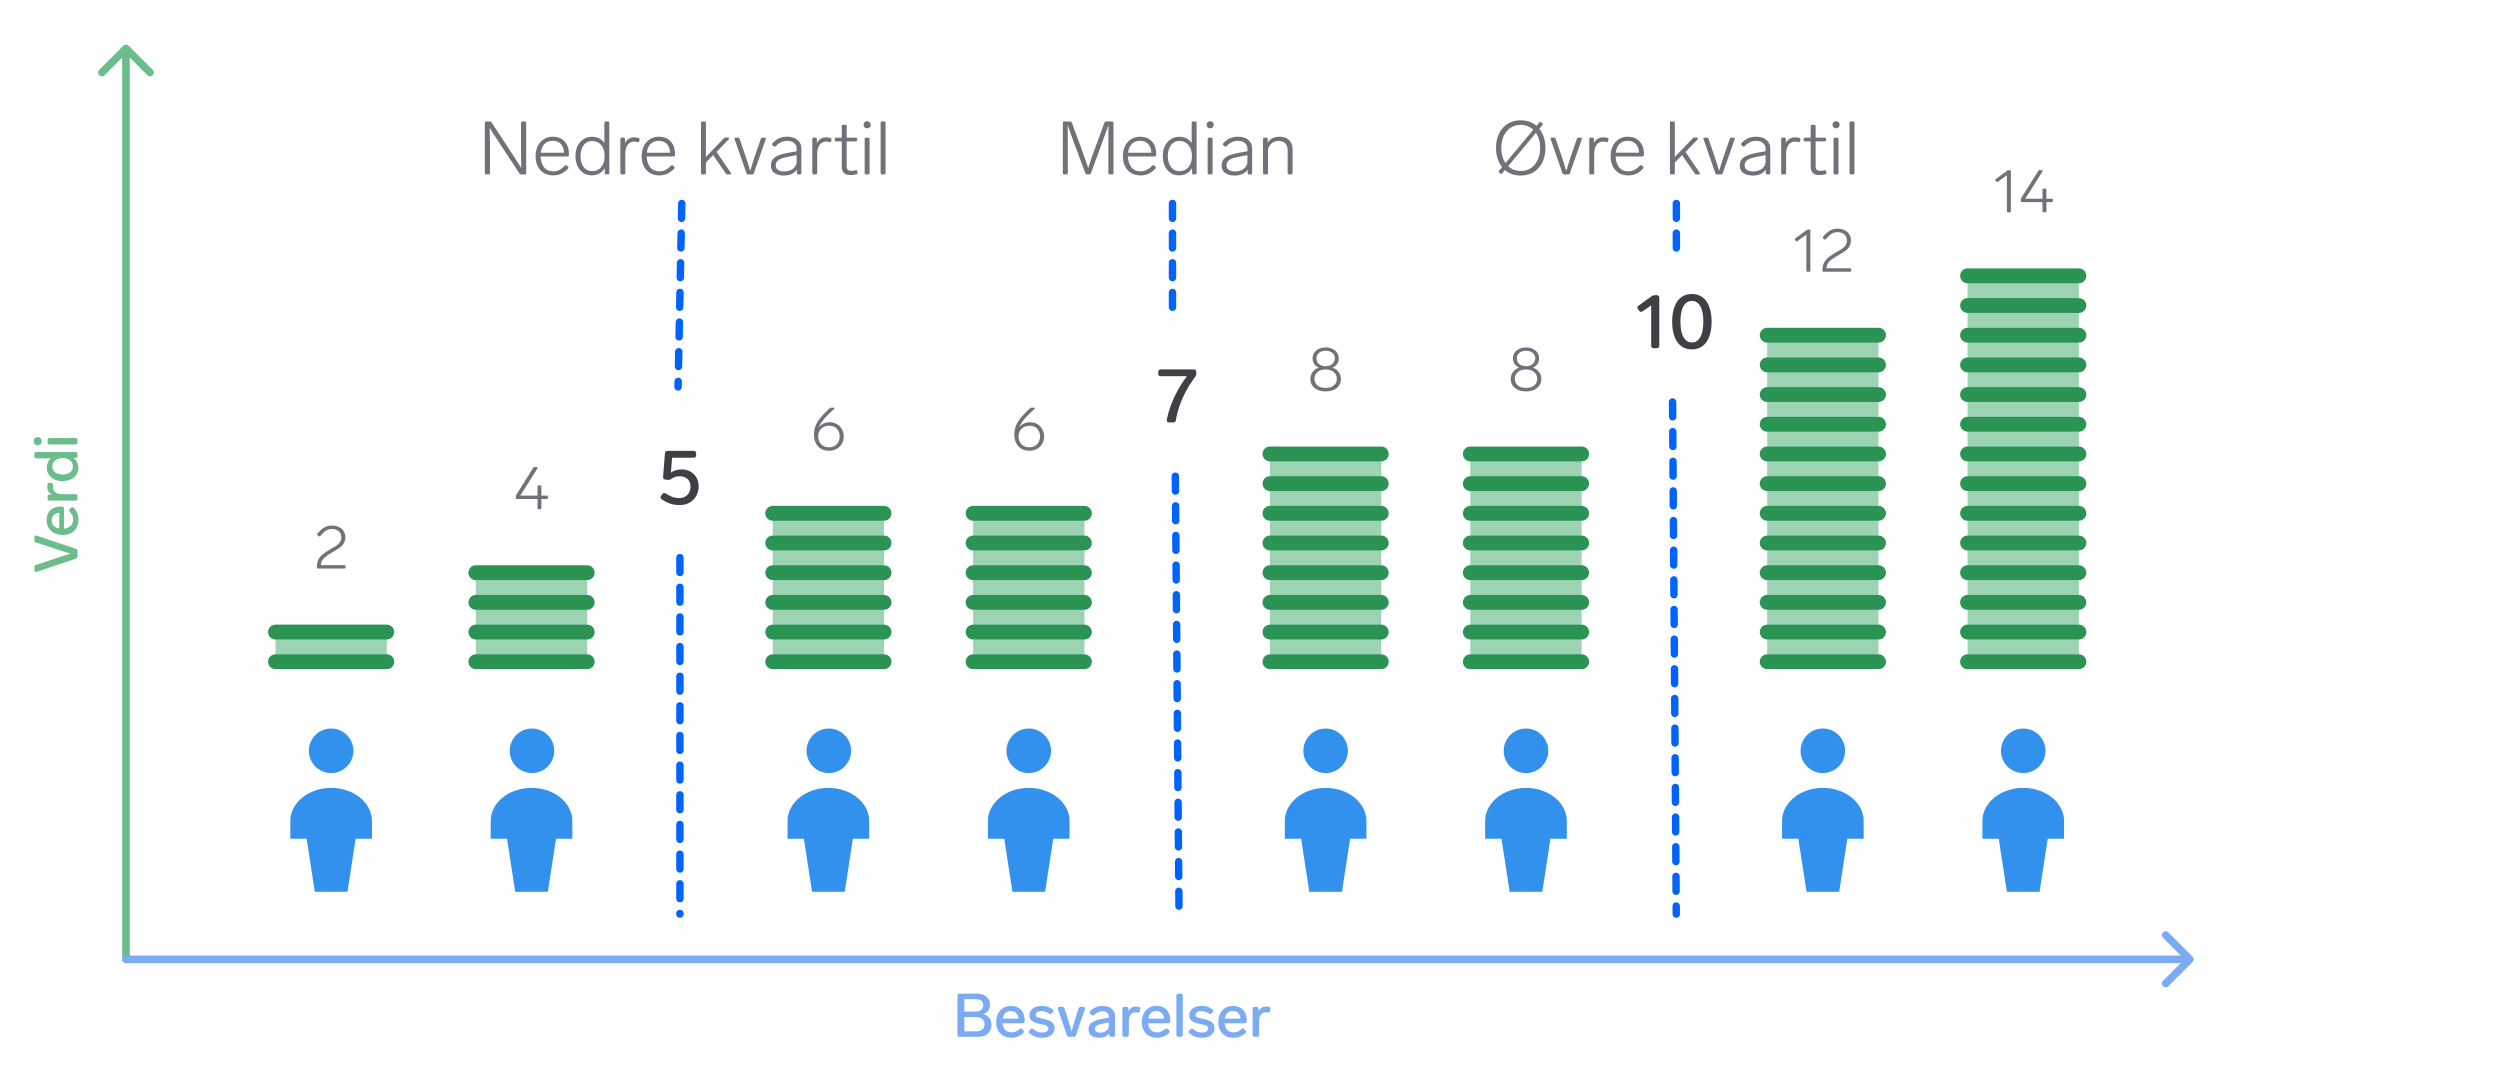 <svg fill="none" xmlns="http://www.w3.org/2000/svg" viewBox="0 0 258 110"><path d="M3.73 55.994c-.12-.038-.182-.12-.182-.245v-.282c0-.13.055-.194.163-.194.038 0 .067.004.088.012l4.02 1.349c.12.037.181.12.181.25v.52c0 .13-.06.214-.182.252L3.8 59.01a.243.243 0 0 1-.088.012c-.108 0-.163-.064-.163-.194v-.295c0-.125.061-.207.182-.244l1.988-.659c.526-.175 1.064-.34 1.611-.495-.355-.096-.888-.26-1.599-.489l-2-.652Zm3.48-3.176a.247.247 0 0 1-.069-.157c0-.05.027-.102.082-.157l.094-.087a.247.247 0 0 1 .156-.07c.055 0 .107.028.157.082.167.192.286.385.357.577.072.188.107.397.107.627 0 .322-.067.602-.2.84a1.391 1.391 0 0 1-.565.546c-.246.125-.53.188-.853.188-.317 0-.601-.061-.852-.182a1.434 1.434 0 0 1-.596-.527 1.495 1.495 0 0 1-.213-.802c0-.456.136-.807.407-1.054.268-.246.638-.37 1.11-.37h.057a.232.232 0 0 1 .156.063c.038.038.057.092.057.163v2.056c.276-.025.501-.114.677-.27.171-.158.257-.38.257-.664 0-.154-.023-.29-.069-.407a1.69 1.69 0 0 0-.257-.395Zm-1.868.89c0 .23.069.416.207.558.133.138.323.228.57.27v-1.612c-.242.017-.433.092-.57.226-.138.134-.207.32-.207.558Zm-.464-3.436c0-.092.01-.186.031-.283.025-.112.092-.169.2-.169.03 0 .05.002.063.006l.15.032c.118.025.176.088.176.188l-.006.056a1.235 1.235 0 0 0-.019.2c0 .21.084.38.251.509.163.125.39.188.683.188h1.374a.24.24 0 0 1 .163.056c.037.038.056.092.056.163v.226a.234.234 0 0 1-.056.163.234.234 0 0 1-.163.056H5.128c-.07 0-.125-.018-.163-.056a.234.234 0 0 1-.056-.163v-.182c0-.07.019-.125.056-.163.038-.037.092-.056.163-.056h.245a.908.908 0 0 1-.364-.307.807.807 0 0 1-.131-.464Zm-1.116-2.964c-.071 0-.126-.019-.163-.056a.234.234 0 0 1-.057-.163v-.226c0-.071.019-.125.057-.163.037-.038.092-.056.163-.056H7.78c.066 0 .12.018.163.056.037.038.056.092.056.163v.182a.234.234 0 0 1-.056.163.234.234 0 0 1-.163.056h-.22c.351.218.527.558.527 1.022 0 .26-.067.493-.2.702a1.356 1.356 0 0 1-.571.483 1.983 1.983 0 0 1-.86.176c-.321 0-.605-.059-.852-.176a1.382 1.382 0 0 1-.57-.495 1.275 1.275 0 0 1-.201-.702c0-.427.148-.748.445-.966H3.762Zm3.755.84a.792.792 0 0 0-.282-.627c-.192-.163-.451-.244-.777-.244s-.583.081-.772.244a.792.792 0 0 0-.282.627.72.72 0 0 0 .289.596c.192.15.447.226.765.226.321 0 .579-.073.77-.22a.726.726 0 0 0 .29-.602Zm-3.21-2.615a.43.43 0 0 1-.119.307.403.403 0 0 1-.295.125.39.39 0 0 1-.294-.125.43.43 0 0 1-.12-.307.43.43 0 0 1 .12-.308.39.39 0 0 1 .294-.125c.113 0 .211.042.295.125a.43.43 0 0 1 .12.308ZM8 45.652a.234.234 0 0 1-.056.163.235.235 0 0 1-.163.056H5.128a.225.225 0 0 1-.163-.056.234.234 0 0 1-.056-.163v-.226c0-.071.019-.125.056-.163.038-.038.092-.056.163-.056h2.653c.066 0 .12.018.163.056.037.038.056.092.056.163v.226Zm5.277-40.929a.392.392 0 0 0-.554 0l-2.494 2.494a.392.392 0 0 0 .554.554L13 5.554l2.217 2.217a.392.392 0 0 0 .554-.554l-2.494-2.494ZM12.608 99a.392.392 0 0 0 .784 0h-.784Zm0-94v94h.784V5h-.784Z" fill="#6BBD8C"/><path d="M35.541 58.32c.082 0 .123.041.123.123v.11c0 .082-.04.123-.123.123h-2.72c-.082 0-.123-.04-.123-.123v-.024c0-.298.051-.55.154-.754.106-.208.243-.384.41-.527a6.26 6.26 0 0 1 .705-.49c.028-.02.135-.084.318-.19.217-.122.386-.228.509-.318s.225-.2.306-.331a.892.892 0 0 0 .123-.472c0-.274-.092-.484-.276-.631a1.036 1.036 0 0 0-.668-.22c-.253 0-.463.053-.63.159-.168.106-.362.29-.583.551a.128.128 0 0 1-.104.055.14.14 0 0 1-.074-.03l-.104-.08c-.036-.033-.055-.065-.055-.098 0-.02.01-.045.03-.074.217-.273.442-.482.675-.625.237-.142.514-.214.833-.214.265 0 .502.051.71.153.21.098.37.24.485.423.118.18.177.384.177.613 0 .24-.05.449-.153.625a1.403 1.403 0 0 1-.373.428c-.152.11-.356.242-.613.393l-.306.184c-.258.159-.454.29-.589.392a1.292 1.292 0 0 0-.337.361c-.09.139-.143.309-.159.509h2.432Z" fill="#71717A"/><path fill="#9CD3B2" d="M28.429 65.228h11.488v3.064H28.429z"/><path d="M28.429 65.228h11.488m-11.488 3.063h11.488" stroke="#2B9353" stroke-width="1.532" stroke-linecap="round" stroke-linejoin="round"/><path d="M34.173 79.78a2.298 2.298 0 1 0 0-4.596 2.298 2.298 0 0 0 0 4.596Zm4.213 6.779v-1.825c0-.908-.444-1.778-1.234-2.42-.79-.642-1.861-1.002-2.979-1.002-1.117 0-2.188.36-2.978 1.002s-1.234 1.512-1.234 2.42v1.825h1.685l.842 5.475h3.37l.843-5.475h1.685Z" fill="#3291ED"/><path d="M56.418 51.146c.082 0 .123.04.123.122v.105c0 .081-.041.122-.123.122h-.545v.931c0 .082-.04.123-.122.123h-.16c-.081 0-.122-.041-.122-.123v-.931H53.36c-.082 0-.123-.04-.123-.122v-.16a.32.32 0 0 1 .043-.147l1.753-2.788a.161.161 0 0 1 .147-.08h.196a.13.13 0 0 1 .08.025c.02.012.03.03.03.055a.194.194 0 0 1-.025.068l-1.77 2.8h1.777v-.925c0-.082.04-.123.122-.123h.16c.081 0 .122.04.122.123v.925h.545Z" fill="#71717A"/><path fill="#9CD3B2" d="M49.108 59.1h11.488v9.191H49.108z"/><path d="M49.108 59.1h11.489m-11.489 3.064h11.489m-11.489 3.064h11.489m-11.489 3.063h11.489" stroke="#2B9353" stroke-width="1.532" stroke-linecap="round" stroke-linejoin="round"/><path d="M54.852 79.78a2.298 2.298 0 1 0 0-4.595 2.298 2.298 0 0 0 0 4.595Zm4.213 6.779v-1.825c0-.908-.443-1.778-1.233-2.42-.79-.642-1.862-1.002-2.979-1.002s-2.189.36-2.979 1.002-1.233 1.512-1.233 2.42v1.825h1.685l.842 5.475h3.37l.843-5.475h1.684Z" fill="#3291ED"/><path d="m70.36 21-.383 18.933" stroke="#0063FB" stroke-width=".766" stroke-linecap="round" stroke-dasharray="1.53 1.53"/><path d="M70.332 48.447c.354 0 .664.077.931.231.267.15.473.357.616.624.15.262.224.557.224.886 0 .354-.082.68-.247.977a1.788 1.788 0 0 1-.685.701c-.298.17-.64.254-1.024.254a3.11 3.11 0 0 1-.947-.13 4.252 4.252 0 0 1-.893-.447c-.093-.062-.139-.134-.139-.216 0-.051.02-.105.062-.162l.115-.161c.062-.082.131-.123.208-.123.056 0 .113.017.17.053.277.17.513.29.708.362.2.072.418.108.654.108.355 0 .637-.11.847-.331.216-.226.324-.51.324-.855 0-.333-.1-.593-.3-.777-.196-.19-.468-.285-.817-.285a1.36 1.36 0 0 0-.84.261 1.192 1.192 0 0 1-.176.093.447.447 0 0 1-.17.015l-.277-.03a.275.275 0 0 1-.192-.093.28.28 0 0 1-.054-.2l.192-2.41c.016-.175.11-.262.285-.262h2.664c.088 0 .154.023.2.07.047.045.07.112.07.2v.169a.288.288 0 0 1-.07.2c-.046.046-.112.07-.2.07h-2.21l-.123 1.547c.298-.226.662-.339 1.094-.339Z" fill="#3F3F46"/><path d="M70.169 57.549v36.783" stroke="#0063FB" stroke-width=".766" stroke-linecap="round" stroke-dasharray="1.53 1.53"/><path d="M53.77 12.687c0-.103.052-.154.154-.154h.224c.102 0 .154.051.154.154v5.159c0 .103-.052.154-.154.154H53.8a.221.221 0 0 1-.192-.1l-1.656-2.51-.092-.147a69.991 69.991 0 0 1-1.325-2.04c.02.6.031 1.293.031 2.079v2.564c0 .103-.051.154-.154.154h-.223c-.103 0-.154-.051-.154-.154v-5.159c0-.103.051-.154.154-.154h.346c.082 0 .147.033.193.1l1.648 2.503.292.454c.519.785.896 1.37 1.132 1.756-.02-.611-.03-1.307-.03-2.087v-2.572Zm4.525 4.412a.162.162 0 0 1 .115-.054.14.14 0 0 1 .1.046l.1.093a.161.161 0 0 1 .054.115c0 .031-.015.067-.046.108a2.598 2.598 0 0 1-.731.54 1.98 1.98 0 0 1-.794.153c-.37 0-.69-.082-.962-.246a1.664 1.664 0 0 1-.631-.686 2.279 2.279 0 0 1-.224-1.031c0-.396.072-.745.216-1.048.149-.308.357-.546.624-.716a1.65 1.65 0 0 1 .924-.261c.518 0 .926.161 1.224.485.298.323.447.76.447 1.309v.092a.156.156 0 0 1-.054.108.145.145 0 0 1-.108.038h-2.757c.016.432.129.796.339 1.094.216.292.536.439.962.439.231 0 .434-.041.609-.124.18-.087.377-.238.593-.454Zm-1.255-2.564c-.34 0-.619.105-.84.316-.215.205-.346.508-.392.908h2.394c-.01-.374-.118-.672-.323-.893-.205-.22-.485-.331-.84-.331Zm5.33-1.848c0-.103.051-.154.154-.154h.2c.103 0 .154.051.154.154v5.159c0 .103-.051.154-.154.154h-.162c-.102 0-.154-.051-.154-.154v-.5c-.138.24-.32.426-.546.554a1.595 1.595 0 0 1-.801.192c-.324 0-.611-.082-.863-.246a1.73 1.73 0 0 1-.593-.7 2.398 2.398 0 0 1-.215-1.04c0-.39.072-.734.215-1.032a1.7 1.7 0 0 1 .609-.7c.257-.17.544-.255.862-.255.585 0 1.017.218 1.294.655v-2.087Zm-1.27 4.974c.384 0 .695-.136.931-.408.241-.277.362-.66.362-1.147 0-.483-.12-.863-.362-1.14-.236-.277-.547-.416-.932-.416-.354 0-.641.144-.862.432-.216.287-.324.662-.324 1.124 0 .467.108.844.324 1.132.215.282.503.423.862.423Zm4.337-3.488c.128 0 .28.02.454.062.093.03.128.095.108.192l-.03.123c-.027.098-.09.134-.193.108a1.406 1.406 0 0 0-.34-.046c-.261 0-.48.113-.654.339-.17.226-.254.539-.254.94v1.955c0 .103-.051.154-.154.154h-.2c-.103 0-.154-.051-.154-.154v-3.488c0-.103.051-.154.154-.154h.17c.102 0 .153.051.153.154v.423c.088-.19.21-.338.37-.446.164-.108.354-.162.57-.162Zm3.806 2.926a.162.162 0 0 1 .116-.054.14.14 0 0 1 .1.046l.1.093a.162.162 0 0 1 .054.115c0 .031-.016.067-.046.108a2.615 2.615 0 0 1-.732.54c-.236.102-.5.153-.793.153-.37 0-.69-.082-.963-.246a1.663 1.663 0 0 1-.63-.686 2.278 2.278 0 0 1-.224-1.031c0-.396.072-.745.215-1.048.15-.308.357-.546.624-.716a1.65 1.65 0 0 1 .924-.261c.519 0 .927.161 1.224.485.298.323.447.76.447 1.309v.092a.157.157 0 0 1-.054.108.146.146 0 0 1-.108.038h-2.756c.015.432.128.796.338 1.094.216.292.537.439.963.439.231 0 .434-.041.608-.124a2.28 2.28 0 0 0 .593-.454Zm-1.255-2.564c-.339 0-.618.105-.84.316-.215.205-.346.508-.392.908h2.395c-.01-.374-.118-.672-.324-.893-.205-.22-.485-.331-.839-.331ZM75.085 18a.215.215 0 0 1-.184-.1l-1.302-1.894-.747.762v1.078c0 .103-.051.154-.154.154h-.2c-.103 0-.154-.051-.154-.154v-5.159c0-.103.051-.154.154-.154h.2c.103 0 .154.051.154.154v3.504l1.848-1.918a.246.246 0 0 1 .193-.077h.215c.041 0 .072.01.093.031.026.015.038.036.038.062 0 .025-.015.059-.046.1l-1.24 1.293 1.456 2.133a.2.2 0 0 1 .03.093c0 .061-.04.092-.123.092h-.23Zm3.435-3.673a.174.174 0 0 1 .177-.123h.2c.041 0 .075.01.1.03.026.021.039.05.039.085l-.016.062-1.224 3.496a.174.174 0 0 1-.177.123h-.408a.174.174 0 0 1-.177-.123l-1.217-3.496-.015-.062c0-.036.013-.064.038-.084a.155.155 0 0 1 .1-.031h.208c.088 0 .147.041.177.123l.47 1.355c.195.565.403 1.214.624 1.948l.085-.261c.21-.693.392-1.256.546-1.687l.47-1.355Zm2.694-.216c.467 0 .832.113 1.093.34.262.22.393.513.393.877v2.518c0 .103-.051.154-.154.154h-.154c-.103 0-.154-.051-.154-.154V17.5a1.18 1.18 0 0 1-.547.462 1.9 1.9 0 0 1-.777.154c-.4 0-.727-.085-.978-.255-.252-.169-.378-.43-.378-.785 0-.282.08-.508.24-.678a1.45 1.45 0 0 1 .623-.392c.256-.093.577-.175.962-.247l.832-.146v-.246c0-.262-.09-.465-.27-.609-.18-.149-.415-.223-.708-.223-.22 0-.421.041-.6.123a2.13 2.13 0 0 0-.578.424.162.162 0 0 1-.116.054.14.14 0 0 1-.1-.047l-.1-.092a.161.161 0 0 1-.054-.115.17.17 0 0 1 .054-.124 2.11 2.11 0 0 1 .678-.492c.241-.103.505-.155.793-.155Zm-.277 3.581c.37 0 .675-.098.916-.293a.919.919 0 0 0 .362-.747v-.646l-.716.138a7.808 7.808 0 0 0-.793.193 1.132 1.132 0 0 0-.47.27.625.625 0 0 0-.177.461c0 .195.077.35.23.462.16.108.376.162.648.162Zm4.306-3.519c.129 0 .28.02.455.062.092.03.128.095.107.192l-.03.123c-.026.098-.09.134-.193.108a1.406 1.406 0 0 0-.339-.046c-.262 0-.48.113-.654.339-.17.226-.254.539-.254.94v1.955c0 .103-.052.154-.154.154h-.2c-.103 0-.155-.051-.155-.154v-3.488c0-.103.052-.154.154-.154h.17c.102 0 .154.051.154.154v.423c.087-.19.21-.338.37-.446.164-.108.354-.162.57-.162Zm3.038 3.403a.201.201 0 0 1 .061-.007.133.133 0 0 1 .131.115l.023.108c.005.01.008.028.008.054 0 .072-.039.116-.116.13a2.018 2.018 0 0 1-.593.086c-.333 0-.572-.075-.716-.224-.138-.154-.208-.374-.208-.662V14.59h-.57c-.102 0-.153-.051-.153-.154v-.077c0-.103.05-.154.154-.154h.57v-1.17c0-.103.05-.155.153-.155h.2c.103 0 .155.052.155.155v1.17h.924c.102 0 .154.051.154.154v.077c0 .103-.052.154-.154.154h-.924v2.525c0 .19.035.324.107.4.072.078.195.116.37.116.123 0 .264-.018.424-.053Zm1.206-4.335a.356.356 0 0 1-.262-.107.37.37 0 0 1-.1-.262c0-.103.034-.188.1-.254a.37.37 0 0 1 .262-.1c.108 0 .195.033.262.1a.331.331 0 0 1 .108.254c0 .103-.036.19-.108.262a.34.34 0 0 1-.262.107Zm-.1 4.759c-.103 0-.154-.051-.154-.154v-3.488c0-.103.051-.154.154-.154h.2c.103 0 .154.051.154.154v3.488c0 .103-.051.154-.154.154h-.2Zm1.647 0c-.103 0-.154-.051-.154-.154v-5.159c0-.103.051-.154.154-.154h.2c.103 0 .154.051.154.154v5.159c0 .103-.051.154-.154.154h-.2Zm-5.419 25.579c.298 0 .558.067.778.202.22.13.388.308.503.533.118.22.177.464.177.73a1.5 1.5 0 0 1-.183.728 1.38 1.38 0 0 1-.534.54 1.564 1.564 0 0 1-.808.202 1.54 1.54 0 0 1-.84-.22 1.401 1.401 0 0 1-.527-.595 1.932 1.932 0 0 1-.177-.84c0-.474.114-.898.343-1.274.233-.38.566-.778.999-1.195l.275-.257a.2.2 0 0 1 .147-.062h.245c.07 0 .105.023.105.068 0 .024-.017.053-.05.086l-.385.355c-.617.572-1.014 1.08-1.19 1.526.12-.164.275-.292.467-.386.191-.094.41-.141.655-.141Zm-.067 2.58c.224 0 .42-.05.588-.148a.964.964 0 0 0 .38-.398 1.17 1.17 0 0 0 .134-.564c0-.322-.093-.588-.281-.796-.188-.209-.45-.313-.785-.313-.237 0-.44.05-.612.147a.985.985 0 0 0-.399.399c-.09.167-.134.355-.134.563 0 .209.045.397.134.564.09.167.219.3.387.398.167.098.363.147.588.147Z" fill="#71717A"/><path fill="#9CD3B2" d="M79.744 52.974h11.488v15.318H79.744z"/><path d="M79.744 52.974h11.489m-11.489 3.063h11.489M79.744 59.1h11.489m-11.489 3.064h11.489m-11.489 3.064h11.489m-11.489 3.063h11.489" stroke="#2B9353" stroke-width="1.532" stroke-linecap="round" stroke-linejoin="round"/><path d="M85.488 79.78a2.298 2.298 0 1 0 0-4.595 2.298 2.298 0 0 0 0 4.595Zm4.213 6.779v-1.825c0-.908-.444-1.778-1.234-2.42-.79-.642-1.861-1.002-2.978-1.002-1.117 0-2.189.36-2.979 1.002s-1.234 1.512-1.234 2.42v1.825h1.685l.843 5.475h3.37l.842-5.475h1.685Z" fill="#3291ED"/><path d="M106.294 43.579c.298 0 .557.067.778.202.22.13.388.308.502.533.119.22.178.464.178.73 0 .26-.061.504-.184.728-.122.225-.3.405-.533.54a1.564 1.564 0 0 1-.809.202 1.55 1.55 0 0 1-.839-.22 1.397 1.397 0 0 1-.527-.595 1.938 1.938 0 0 1-.178-.84c0-.474.115-.898.343-1.274.233-.38.566-.778.999-1.195l.276-.257a.2.2 0 0 1 .147-.062h.245c.069 0 .104.023.104.068 0 .024-.016.053-.049.086l-.386.355c-.617.572-1.013 1.08-1.188 1.526.118-.164.273-.292.465-.386.192-.094.411-.141.656-.141Zm-.068 2.58c.225 0 .421-.05.589-.148a.96.96 0 0 0 .379-.398 1.17 1.17 0 0 0 .135-.564c0-.322-.094-.588-.282-.796-.187-.209-.449-.313-.784-.313-.237 0-.441.05-.613.147a.987.987 0 0 0-.398.399c-.09.167-.135.355-.135.563 0 .209.045.397.135.564.09.167.219.3.386.398.168.098.364.147.588.147Z" fill="#71717A"/><path fill="#9CD3B2" d="M100.423 52.974h11.488v15.318h-11.488z"/><path d="M100.423 52.974h11.488m-11.488 3.063h11.488M100.423 59.1h11.488m-11.488 3.064h11.488m-11.488 3.064h11.488m-11.488 3.063h11.488" stroke="#2B9353" stroke-width="1.532" stroke-linecap="round" stroke-linejoin="round"/><path d="M106.167 79.78a2.297 2.297 0 1 0 0-4.594 2.297 2.297 0 0 0 0 4.594Zm4.213 6.779v-1.825c0-.908-.444-1.778-1.234-2.42-.79-.642-1.861-1.002-2.979-1.002-1.117 0-2.188.36-2.978 1.002s-1.234 1.512-1.234 2.42v1.825h1.685l.843 5.475h3.369l.843-5.475h1.685Z" fill="#3291ED"/><path d="M113.981 12.656a.173.173 0 0 1 .177-.123h.6c.103 0 .154.051.154.154v5.159c0 .103-.051.154-.154.154h-.223c-.103 0-.154-.051-.154-.154V15.29c0-.55.005-1.343.015-2.38-.21.6-.498 1.394-.862 2.38l-.947 2.587a.175.175 0 0 1-.177.123h-.224a.175.175 0 0 1-.177-.123l-.97-2.595a87.598 87.598 0 0 1-.855-2.372c.011 1.037.016 1.833.016 2.387v2.549c0 .103-.052.154-.154.154h-.208c-.103 0-.154-.051-.154-.154v-5.159c0-.103.051-.154.154-.154h.593c.087 0 .146.041.177.123l.878 2.364c.405 1.104.677 1.881.816 2.333a36.577 36.577 0 0 1 .731-2.117c.026-.067.052-.139.077-.216l.871-2.364Zm4.924 4.443a.163.163 0 0 1 .116-.054.14.14 0 0 1 .1.046l.1.093a.162.162 0 0 1 .054.115c0 .031-.015.067-.046.108a2.615 2.615 0 0 1-.732.54c-.236.102-.5.153-.793.153-.369 0-.69-.082-.962-.246a1.666 1.666 0 0 1-.632-.686 2.276 2.276 0 0 1-.223-1.031c0-.396.072-.745.216-1.048.148-.308.356-.546.623-.716a1.65 1.65 0 0 1 .924-.261c.519 0 .927.161 1.225.485.297.323.446.76.446 1.309v.092a.155.155 0 0 1-.054.108c-.025.025-.061.038-.108.038h-2.756c.015.432.128.796.339 1.094.215.292.536.439.962.439.231 0 .434-.041.608-.124a2.28 2.28 0 0 0 .593-.454Zm-1.255-2.564c-.339 0-.618.105-.839.316-.216.205-.347.508-.393.908h2.395c-.01-.374-.118-.672-.323-.893-.206-.22-.486-.331-.84-.331Zm5.33-1.848c0-.103.052-.154.154-.154h.201c.102 0 .154.051.154.154v5.159c0 .103-.052.154-.154.154h-.162c-.103 0-.154-.051-.154-.154v-.5a1.457 1.457 0 0 1-.547.554 1.596 1.596 0 0 1-.801.192c-.323 0-.61-.082-.862-.246a1.73 1.73 0 0 1-.593-.7 2.393 2.393 0 0 1-.216-1.04c0-.39.072-.734.216-1.032.149-.303.352-.536.608-.7a1.53 1.53 0 0 1 .863-.255c.585 0 1.016.218 1.293.655v-2.087Zm-1.27 4.974c.385 0 .695-.136.932-.408.241-.277.361-.66.361-1.147 0-.483-.12-.863-.361-1.14a1.166 1.166 0 0 0-.932-.416 1.04 1.04 0 0 0-.863.432c-.215.287-.323.662-.323 1.124 0 .467.108.844.323 1.132.216.282.504.423.863.423Zm3.175-4.42a.356.356 0 0 1-.262-.107.37.37 0 0 1-.1-.262c0-.103.033-.188.1-.254a.371.371 0 0 1 .262-.1c.107 0 .195.033.261.1a.331.331 0 0 1 .108.254c0 .103-.036.19-.108.262a.339.339 0 0 1-.261.107Zm-.1 4.759c-.103 0-.154-.051-.154-.154v-3.488c0-.103.051-.154.154-.154h.2c.102 0 .154.051.154.154v3.488c0 .103-.052.154-.154.154h-.2Zm2.948-3.889c.467 0 .831.113 1.093.34.262.22.393.513.393.877v2.518c0 .103-.051.154-.154.154h-.154c-.103 0-.154-.051-.154-.154V17.5a1.185 1.185 0 0 1-.547.462c-.231.102-.49.154-.777.154-.401 0-.727-.085-.978-.255-.252-.169-.378-.43-.378-.785 0-.282.08-.508.239-.678a1.46 1.46 0 0 1 .624-.392c.256-.093.577-.175.962-.247l.832-.146v-.246c0-.262-.09-.465-.27-.609-.179-.149-.415-.223-.708-.223a1.43 1.43 0 0 0-.601.123 2.135 2.135 0 0 0-.577.424.163.163 0 0 1-.116.054.14.14 0 0 1-.1-.047l-.1-.092a.162.162 0 0 1-.054-.115.17.17 0 0 1 .054-.124c.216-.226.442-.39.678-.492a2 2 0 0 1 .793-.155Zm-.277 3.581c.369 0 .675-.098.916-.293a.92.92 0 0 0 .362-.747v-.646l-.716.138a7.808 7.808 0 0 0-.793.193 1.134 1.134 0 0 0-.47.27.625.625 0 0 0-.177.461c0 .195.077.35.231.462.159.108.375.162.647.162Zm4.583-3.58c.447 0 .783.123 1.009.37.231.245.347.554.347.923v2.441c0 .103-.052.154-.154.154h-.201c-.102 0-.154-.051-.154-.154v-2.271c0-.34-.082-.596-.246-.77-.164-.175-.4-.262-.708-.262a1.04 1.04 0 0 0-.539.146 1.03 1.03 0 0 0-.393.385 1.032 1.032 0 0 0-.146.539v2.233c0 .103-.052.154-.154.154h-.201c-.102 0-.154-.051-.154-.154v-3.488c0-.103.052-.154.154-.154h.17c.103 0 .154.051.154.154v.37c.128-.206.298-.36.508-.463.211-.102.447-.154.708-.154Z" fill="#71717A"/><path d="M121 21v12" stroke="#0063FB" stroke-width=".766" stroke-linecap="round" stroke-dasharray="1.53 1.53"/><path d="M119.53 38.395c0-.087.023-.154.069-.2a.291.291 0 0 1 .201-.07h3.388c.087 0 .154.023.2.07.046.046.069.113.069.2v.17a.52.52 0 0 1-.115.33 10.717 10.717 0 0 0-1.24 2.072 9.702 9.702 0 0 0-.747 2.379c-.031.164-.126.246-.285.246h-.4a.308.308 0 0 1-.193-.054.229.229 0 0 1-.061-.169c0-.03.002-.054.007-.07.144-.77.406-1.552.786-2.348a12.17 12.17 0 0 1 1.278-2.125H119.8a.291.291 0 0 1-.201-.07.288.288 0 0 1-.069-.2v-.161Z" fill="#3F3F46"/><path d="m121.294 49.144.383 45.188" stroke="#0063FB" stroke-width=".766" stroke-linecap="round" stroke-dasharray="1.53 1.53"/><path d="M137.513 37.942c.277.098.492.251.643.46.151.204.227.442.227.716 0 .241-.064.46-.19.656a1.285 1.285 0 0 1-.546.453 1.97 1.97 0 0 1-.839.166c-.323 0-.603-.056-.839-.166a1.285 1.285 0 0 1-.546-.453 1.188 1.188 0 0 1-.19-.656c0-.274.076-.512.227-.717.151-.208.366-.361.643-.46-.2-.09-.357-.214-.471-.373a.974.974 0 0 1-.172-.576c0-.22.057-.417.172-.588a1.12 1.12 0 0 1 .477-.398c.205-.098.438-.147.699-.147.261 0 .494.049.698.147.205.094.364.226.478.398.115.171.172.367.172.588 0 .22-.057.413-.172.576-.114.16-.271.284-.471.374Zm-1.649-.962c0 .245.086.441.258.588.175.147.404.22.686.22.282 0 .509-.073.68-.22a.728.728 0 0 0 .264-.588.69.69 0 0 0-.258-.558c-.167-.147-.396-.22-.686-.22-.29 0-.521.073-.692.22a.697.697 0 0 0-.252.558Zm.944 3.051c.355 0 .635-.086.839-.257a.834.834 0 0 0 .313-.668.885.885 0 0 0-.313-.705c-.208-.18-.488-.27-.839-.27s-.631.09-.839.27a.885.885 0 0 0-.313.705c0 .27.102.492.306.668.209.171.491.257.846.257Z" fill="#71717A"/><path fill="#9CD3B2" d="M131.06 46.847h11.488v21.445H131.06z"/><path d="M131.06 46.847h11.488M131.06 49.91h11.488m-11.488 3.064h11.488m-11.488 3.063h11.488M131.06 59.1h11.488m-11.488 3.064h11.488m-11.488 3.064h11.488m-11.488 3.063h11.488" stroke="#2B9353" stroke-width="1.532" stroke-linecap="round" stroke-linejoin="round"/><path d="M136.804 79.78a2.297 2.297 0 1 0 0-4.594 2.297 2.297 0 0 0 0 4.594Zm4.213 6.779v-1.825c0-.908-.444-1.778-1.234-2.42-.79-.642-1.862-1.002-2.979-1.002s-2.188.36-2.978 1.002-1.234 1.512-1.234 2.42v1.825h1.685l.842 5.475h3.37l.843-5.475h1.685Z" fill="#3291ED"/><path d="M158.19 37.942c.278.098.493.251.644.46.151.204.226.442.226.716 0 .241-.063.46-.19.656a1.276 1.276 0 0 1-.545.453c-.237.11-.517.166-.839.166a1.98 1.98 0 0 1-.84-.166 1.282 1.282 0 0 1-.545-.453 1.18 1.18 0 0 1-.19-.656c0-.274.076-.512.227-.717a1.31 1.31 0 0 1 .643-.46c-.2-.09-.357-.214-.472-.373a.98.98 0 0 1-.171-.576c0-.22.057-.417.171-.588.115-.172.274-.304.478-.398.204-.098.437-.147.699-.147.261 0 .494.049.698.147.204.094.364.226.478.398.114.171.172.367.172.588 0 .22-.058.413-.172.576a1.14 1.14 0 0 1-.472.374Zm-1.648-.962c0 .245.086.441.257.588.176.147.405.22.687.22.282 0 .508-.073.68-.22a.73.73 0 0 0 .263-.588.693.693 0 0 0-.257-.558c-.168-.147-.396-.22-.686-.22-.29 0-.521.073-.693.22a.7.7 0 0 0-.251.558Zm.944 3.051c.355 0 .635-.086.839-.257a.837.837 0 0 0 .313-.668.888.888 0 0 0-.313-.705c-.208-.18-.488-.27-.839-.27-.352 0-.631.09-.84.27a.887.887 0 0 0-.312.705c0 .27.102.492.306.668.208.171.49.257.846.257Z" fill="#71717A"/><path fill="#9CD3B2" d="M151.737 46.847h11.488v21.445h-11.488z"/><path d="M151.737 46.847h11.489m-11.489 3.063h11.489m-11.489 3.064h11.489m-11.489 3.063h11.489M151.737 59.1h11.489m-11.489 3.064h11.489m-11.489 3.064h11.489m-11.489 3.063h11.489" stroke="#2B9353" stroke-width="1.532" stroke-linecap="round" stroke-linejoin="round"/><path d="M157.481 79.78a2.298 2.298 0 1 0 0-4.596 2.298 2.298 0 0 0 0 4.596Zm4.213 6.779v-1.825c0-.908-.443-1.778-1.233-2.42-.79-.642-1.862-1.002-2.979-1.002s-2.189.36-2.979 1.002-1.233 1.512-1.233 2.42v1.825h1.684l.843 5.475h3.37l.842-5.475h1.685Z" fill="#3291ED"/><path d="M158.856 13.288c.205.251.362.546.469.885.108.339.162.703.162 1.094 0 .549-.103 1.039-.308 1.47-.205.431-.5.77-.885 1.017-.385.24-.837.361-1.356.361-.641 0-1.185-.19-1.632-.57l-.277.34c-.031.04-.067.061-.108.061-.031 0-.067-.015-.108-.046l-.084-.07c-.042-.04-.062-.076-.062-.107 0-.036.015-.072.046-.108l.308-.37a2.668 2.668 0 0 1-.47-.885 3.612 3.612 0 0 1-.161-1.093c0-.55.102-1.04.308-1.471.205-.431.5-.768.885-1.009.385-.246.837-.37 1.355-.37.642 0 1.186.19 1.633.57l.277-.338c.031-.042.067-.062.108-.062.031 0 .067.015.108.046l.084.07c.041.04.062.076.062.107s-.015.067-.046.108l-.308.37Zm-3.92 1.979c0 .616.144 1.134.432 1.555l2.864-3.434a1.874 1.874 0 0 0-1.294-.5c-.395 0-.744.102-1.047.307a1.99 1.99 0 0 0-.708.847c-.164.36-.247.768-.247 1.225Zm2.002 2.379c.396 0 .745-.1 1.048-.3.303-.206.536-.488.7-.848a2.88 2.88 0 0 0 .254-1.232c0-.616-.143-1.134-.431-1.555l-2.864 3.434c.359.334.79.5 1.293.5Zm5.798-3.319a.175.175 0 0 1 .177-.123h.201c.041 0 .074.01.1.03.025.021.038.05.038.085l-.015.062-1.224 3.496a.175.175 0 0 1-.178.123h-.408a.175.175 0 0 1-.177-.123l-1.216-3.496-.016-.062a.1.1 0 0 1 .039-.084.154.154 0 0 1 .1-.031h.208c.087 0 .146.041.177.123l.47 1.355c.195.565.403 1.214.623 1.948.011-.03.039-.118.085-.261.21-.693.393-1.256.547-1.687l.469-1.355Zm2.693-.154c.129 0 .28.02.455.062.092.03.128.095.107.192l-.03.123c-.026.098-.09.134-.193.108a1.404 1.404 0 0 0-.339-.046c-.262 0-.48.113-.654.339-.17.226-.254.539-.254.94v1.955c0 .103-.052.154-.154.154h-.201c-.102 0-.154-.051-.154-.154v-3.488c0-.103.052-.154.154-.154h.17c.103 0 .154.051.154.154v.423c.087-.19.21-.338.369-.446.165-.108.355-.162.57-.162Zm3.807 2.926a.161.161 0 0 1 .115-.054.14.14 0 0 1 .1.046l.1.093a.162.162 0 0 1 .054.115c0 .031-.015.067-.046.108a2.58 2.58 0 0 1-.731.54 1.975 1.975 0 0 1-.794.153c-.369 0-.69-.082-.962-.246a1.657 1.657 0 0 1-.631-.686 2.276 2.276 0 0 1-.224-1.031c0-.396.072-.745.216-1.048.149-.308.357-.546.624-.716a1.65 1.65 0 0 1 .924-.261c.518 0 .926.161 1.224.485.298.323.446.76.446 1.309v.092a.158.158 0 0 1-.053.108.147.147 0 0 1-.108.038h-2.757c.016.432.128.796.339 1.094.216.292.536.439.962.439.231 0 .434-.041.609-.124.179-.087.377-.238.593-.454Zm-1.255-2.564c-.339 0-.619.105-.84.316-.215.205-.346.508-.392.908h2.394c-.01-.374-.118-.672-.323-.893-.205-.22-.485-.331-.839-.331ZM175.078 18a.215.215 0 0 1-.185-.1l-1.301-1.894-.747.762v1.078c0 .103-.052.154-.154.154h-.2c-.103 0-.154-.051-.154-.154v-5.159c0-.103.051-.154.154-.154h.2c.102 0 .154.051.154.154v3.504l1.848-1.918a.245.245 0 0 1 .192-.077h.216c.041 0 .072.01.092.031.026.015.039.036.039.062 0 .025-.016.059-.046.1l-1.24 1.293 1.455 2.133a.19.19 0 0 1 .031.093c0 .061-.041.092-.123.092h-.231Zm3.434-3.673a.175.175 0 0 1 .177-.123h.201c.041 0 .074.01.1.03.025.021.038.05.038.085l-.015.062-1.224 3.496a.175.175 0 0 1-.178.123h-.408a.175.175 0 0 1-.177-.123l-1.216-3.496-.016-.062a.1.1 0 0 1 .039-.084.154.154 0 0 1 .1-.031h.208c.087 0 .146.041.177.123l.47 1.355c.195.565.403 1.214.623 1.948.011-.03.039-.118.085-.261.21-.693.393-1.256.547-1.687l.469-1.355Zm2.694-.216c.467 0 .832.113 1.094.34.262.22.392.513.392.877v2.518c0 .103-.051.154-.154.154h-.154c-.102 0-.154-.051-.154-.154V17.5c-.128.205-.31.359-.546.462-.231.102-.49.154-.778.154-.4 0-.726-.085-.978-.255-.251-.169-.377-.43-.377-.785 0-.282.079-.508.239-.678.159-.174.367-.305.623-.392.257-.093.578-.175.963-.247l.831-.146v-.246c0-.262-.089-.465-.269-.609-.18-.149-.416-.223-.709-.223-.22 0-.42.041-.6.123-.18.082-.372.224-.578.424a.161.161 0 0 1-.115.054.14.14 0 0 1-.1-.047l-.1-.092a.162.162 0 0 1-.054-.115.17.17 0 0 1 .054-.124c.215-.226.441-.39.677-.492.242-.103.506-.155.793-.155Zm-.277 3.581c.37 0 .675-.098.916-.293a.917.917 0 0 0 .362-.747v-.646l-.716.138a7.876 7.876 0 0 0-.793.193 1.14 1.14 0 0 0-.47.27.625.625 0 0 0-.177.461c0 .195.077.35.231.462.159.108.375.162.647.162Zm4.307-3.519c.128 0 .279.02.454.062.092.03.128.095.108.192l-.031.123c-.026.098-.09.134-.192.108a1.417 1.417 0 0 0-.339-.046c-.262 0-.48.113-.655.339-.169.226-.254.539-.254.94v1.955c0 .103-.051.154-.154.154h-.2c-.103 0-.154-.051-.154-.154v-3.488c0-.103.051-.154.154-.154h.169c.103 0 .154.051.154.154v.423c.088-.19.211-.338.37-.446.164-.108.354-.162.57-.162Zm3.037 3.403a.2.2 0 0 1 .062-.007.131.131 0 0 1 .13.115l.024.108c.005.01.007.028.007.054 0 .072-.038.116-.115.13a2.022 2.022 0 0 1-.593.086c-.334 0-.573-.075-.716-.224-.139-.154-.208-.374-.208-.662V14.59h-.57c-.103 0-.154-.051-.154-.154v-.077c0-.103.051-.154.154-.154h.57v-1.17c0-.103.051-.155.154-.155h.2c.103 0 .154.052.154.155v1.17h.924c.103 0 .154.051.154.154v.077c0 .103-.051.154-.154.154h-.924v2.525c0 .19.036.324.108.4.072.078.195.116.369.116a2 2 0 0 0 .424-.053Zm1.207-4.335a.356.356 0 0 1-.262-.107.37.37 0 0 1-.1-.262c0-.103.033-.188.1-.254a.371.371 0 0 1 .262-.1c.107 0 .195.033.261.1a.331.331 0 0 1 .108.254c0 .103-.036.19-.108.262a.339.339 0 0 1-.261.107ZM189.379 18c-.102 0-.154-.051-.154-.154v-3.488c0-.103.052-.154.154-.154h.201c.102 0 .154.051.154.154v3.488c0 .103-.052.154-.154.154h-.201Zm1.647 0c-.102 0-.154-.051-.154-.154v-5.159c0-.103.052-.154.154-.154h.201c.102 0 .154.051.154.154v5.159c0 .103-.052.154-.154.154h-.201Z" fill="#71717A"/><path d="M173 21v6" stroke="#0063FB" stroke-width=".766" stroke-linecap="round" stroke-dasharray="1.53 1.53"/><path d="M170.446 30.574a.567.567 0 0 1 .331-.108h.193c.087 0 .154.023.2.07.046.046.069.113.069.2v4.928a.289.289 0 0 1-.069.2c-.046.046-.113.07-.2.07h-.301a.287.287 0 0 1-.2-.07.289.289 0 0 1-.069-.2v-4.15l-.878.608a.343.343 0 0 1-.169.062c-.072 0-.139-.042-.201-.124l-.1-.146a.3.3 0 0 1-.069-.177c0-.072.041-.139.123-.2l1.34-.963Zm4.156 5.483c-.385 0-.718-.09-1.001-.27a1.89 1.89 0 0 1-.662-.762c-.246-.493-.37-1.101-.37-1.825 0-.729.124-1.34.37-1.833.164-.328.385-.58.662-.754.283-.18.616-.27 1.001-.27.385 0 .716.09.994.27.282.174.505.426.669.754.247.493.37 1.104.37 1.833 0 .724-.123 1.332-.37 1.825a1.87 1.87 0 0 1-.669.762c-.278.18-.609.27-.994.27Zm0-.717c.411 0 .719-.22.924-.662.17-.38.254-.872.254-1.478 0-.616-.084-1.111-.254-1.486-.2-.436-.508-.655-.924-.655-.416 0-.724.218-.924.655-.169.375-.254.87-.254 1.486 0 .606.085 1.098.254 1.478.206.442.514.663.924.663Z" fill="#3F3F46"/><path d="m172.608 41.485.383 52.847" stroke="#0063FB" stroke-width=".766" stroke-linecap="round" stroke-dasharray="1.53 1.53"/><path d="M186.455 23.74a.25.25 0 0 1 .153-.05h.098c.081 0 .122.04.122.123v4.105c0 .082-.041.122-.122.122h-.166c-.081 0-.122-.04-.122-.122v-3.701l-.925.662a.143.143 0 0 1-.08.03c-.037 0-.068-.018-.092-.055l-.061-.092a.11.11 0 0 1-.025-.073c0-.037.019-.07.055-.098l1.165-.852Zm4.465 3.945c.081 0 .122.04.122.123v.11c0 .082-.041.122-.122.122h-2.721c-.081 0-.122-.04-.122-.122v-.025c0-.298.051-.55.153-.753a1.68 1.68 0 0 1 .411-.527 6.22 6.22 0 0 1 .704-.49 7.38 7.38 0 0 1 .319-.19c.216-.123.386-.23.508-.319.123-.09.225-.2.307-.33a.898.898 0 0 0 .122-.473c0-.273-.092-.484-.276-.63a1.033 1.033 0 0 0-.667-.221c-.254 0-.464.053-.631.159-.168.106-.362.29-.583.551a.127.127 0 0 1-.104.056.133.133 0 0 1-.073-.031l-.104-.08c-.037-.032-.056-.065-.056-.098 0-.02.011-.045.031-.073.217-.274.441-.482.674-.625.237-.143.515-.215.833-.215.266 0 .503.051.711.154.208.098.37.238.484.422.119.18.178.384.178.613 0 .241-.051.45-.153.625a1.405 1.405 0 0 1-.374.429c-.151.11-.355.24-.613.392l-.306.184c-.258.16-.454.29-.588.392a1.28 1.28 0 0 0-.337.361 1.09 1.09 0 0 0-.16.509h2.433Z" fill="#71717A"/><path fill="#9CD3B2" d="M182.374 34.592h11.488v33.699h-11.488z"/><path d="M182.374 34.592h11.488m-11.488 3.064h11.488m-11.488 3.064h11.488m-11.488 3.063h11.488m-11.488 3.064h11.488m-11.488 3.063h11.488m-11.488 3.064h11.488m-11.488 3.063h11.488M182.374 59.1h11.488m-11.488 3.064h11.488m-11.488 3.064h11.488m-11.488 3.063h11.488" stroke="#2B9353" stroke-width="1.532" stroke-linecap="round" stroke-linejoin="round"/><path d="M188.118 79.78a2.298 2.298 0 1 0 0-4.596 2.298 2.298 0 0 0 0 4.596Zm4.213 6.779v-1.825c0-.908-.444-1.778-1.234-2.42-.79-.642-1.861-1.002-2.978-1.002-1.118 0-2.189.36-2.979 1.002s-1.234 1.512-1.234 2.42v1.825h1.685l.843 5.475h3.37l.842-5.475h1.685Z" fill="#3291ED"/><path d="M207.148 17.612a.254.254 0 0 1 .153-.049h.098c.082 0 .123.04.123.123v4.105c0 .081-.041.122-.123.122h-.165c-.082 0-.123-.04-.123-.122V18.09l-.925.662a.138.138 0 0 1-.079.03c-.037 0-.068-.018-.092-.055l-.062-.092a.116.116 0 0 1-.024-.073c0-.037.018-.07.055-.098l1.164-.852Zm4.585 2.898c.082 0 .122.041.122.123v.104c0 .082-.04.122-.122.122h-.545v.932c0 .081-.041.122-.123.122h-.159c-.082 0-.123-.04-.123-.122v-.932h-2.108c-.081 0-.122-.04-.122-.122v-.16a.31.31 0 0 1 .043-.147l1.752-2.787a.162.162 0 0 1 .147-.08h.196c.033 0 .06.008.08.024.02.013.031.031.031.056a.206.206 0 0 1-.025.067l-1.771 2.8h1.777v-.925c0-.082.041-.123.123-.123h.159c.082 0 .123.041.123.123v.925h.545Z" fill="#71717A"/><path fill="#9CD3B2" d="M203.053 28.465h11.488v39.826h-11.488z"/><path d="M203.053 28.465h11.488m-11.488 3.064h11.488m-11.488 3.063h11.488m-11.488 3.064h11.488m-11.488 3.064h11.488m-11.488 3.063h11.488m-11.488 3.064h11.488m-11.488 3.063h11.488m-11.488 3.064h11.488m-11.488 3.063h11.488M203.053 59.1h11.488m-11.488 3.064h11.488m-11.488 3.064h11.488m-11.488 3.064h11.488" stroke="#2B9353" stroke-width="1.532" stroke-linecap="round" stroke-linejoin="round"/><path d="M208.797 79.78a2.297 2.297 0 1 0 0-4.594 2.297 2.297 0 0 0 0 4.594Zm4.213 6.779v-1.825c0-.908-.444-1.778-1.234-2.42-.79-.642-1.861-1.002-2.979-1.002-1.117 0-2.188.36-2.978 1.002s-1.234 1.512-1.234 2.42v1.825h1.685l.842 5.475h3.37l.843-5.475h1.685Z" fill="#3291ED"/><path d="M226.277 99.277a.392.392 0 0 0 0-.554l-2.494-2.494a.392.392 0 1 0-.554.554L225.446 99l-2.217 2.217a.392.392 0 1 0 .554.554l2.494-2.494ZM13 98.608a.392.392 0 0 0 0 .784v-.784Zm213 0H13v.784h213v-.784Zm-124.535 6.047c.267.08.476.211.627.395.15.184.225.416.225.696 0 .389-.125.696-.376.922-.246.221-.579.332-.997.332h-1.918a.237.237 0 0 1-.163-.056.236.236 0 0 1-.057-.163v-4.013c0-.071.02-.126.057-.163a.233.233 0 0 1 .163-.057h1.818c.389 0 .704.101.947.301.246.197.37.477.37.841a.996.996 0 0 1-.188.614c-.126.163-.295.28-.508.351Zm-1.944-.263h1.16c.251 0 .443-.057.577-.17.138-.117.207-.28.207-.489 0-.204-.067-.359-.201-.464-.134-.104-.326-.156-.577-.156h-1.166v1.279Zm1.185 2.044c.293 0 .514-.065.665-.195.154-.129.232-.309.232-.539a.668.668 0 0 0-.239-.539c-.154-.138-.374-.207-.658-.207h-1.185v1.48h1.185Zm4.493-.226a.247.247 0 0 1 .157-.069c.05 0 .102.027.157.082l.087.094a.245.245 0 0 1 .069.156c0 .055-.027.107-.081.157a1.89 1.89 0 0 1-.577.357 1.74 1.74 0 0 1-.627.107c-.322 0-.602-.067-.84-.201a1.387 1.387 0 0 1-.546-.564 1.86 1.86 0 0 1-.188-.853c0-.317.061-.601.182-.852.126-.255.301-.454.527-.596.23-.142.497-.213.802-.213.456 0 .807.136 1.054.407.246.268.37.638.37 1.11v.057a.232.232 0 0 1-.063.156c-.038.038-.092.057-.163.057h-2.057c.025.276.115.501.27.677.159.171.38.257.665.257.154 0 .29-.023.407-.069.117-.05.249-.136.395-.257Zm-.89-1.868a.767.767 0 0 0-.558.207c-.138.133-.228.323-.27.57h1.612c-.017-.242-.092-.433-.226-.57-.134-.138-.32-.207-.558-.207Zm3.248 2.752c-.255 0-.483-.031-.683-.094a2.019 2.019 0 0 1-.602-.345c-.063-.046-.094-.098-.094-.157 0-.046.023-.096.069-.15l.094-.107c.05-.058.104-.087.163-.087a.25.25 0 0 1 .15.062c.176.13.33.22.464.27.134.046.284.069.452.069a.81.81 0 0 0 .438-.107c.117-.075.176-.175.176-.301a.273.273 0 0 0-.1-.225.594.594 0 0 0-.251-.132 4.672 4.672 0 0 0-.464-.113 3.767 3.767 0 0 1-.677-.201.79.79 0 0 1-.345-.282.8.8 0 0 1-.107-.432c0-.18.05-.341.151-.483.104-.142.248-.255.432-.339a1.62 1.62 0 0 1 .659-.125c.225 0 .426.025.602.075.179.05.355.136.526.257.067.05.101.107.101.17 0 .041-.021.089-.063.144l-.082.1a.207.207 0 0 1-.169.088.244.244 0 0 1-.144-.05 1.388 1.388 0 0 0-.383-.188 1.272 1.272 0 0 0-.395-.057.78.78 0 0 0-.432.107c-.109.071-.163.163-.163.276 0 .075.025.135.075.181a.79.79 0 0 0 .226.113c.1.03.257.067.47.113.288.063.516.134.683.213a.842.842 0 0 1 .377.295c.083.117.125.27.125.458a.866.866 0 0 1-.351.714c-.23.18-.539.27-.928.27Zm3.745-3.003c.038-.121.119-.182.245-.182h.232c.129 0 .194.052.194.157 0 .029-.006.06-.019.094l-.909 2.664c-.038.117-.121.176-.251.176h-.445c-.129 0-.213-.059-.251-.176l-.909-2.664a.286.286 0 0 1-.019-.094c0-.105.065-.157.195-.157h.251c.125 0 .206.061.244.182l.288.896c.189.602.333 1.091.433 1.468.134-.498.278-.987.433-1.468l.288-.896Zm2.466-.276c.418 0 .74.098.966.295.225.192.338.449.338.771v1.9a.239.239 0 0 1-.056.163c-.038.037-.092.056-.163.056h-.163a.237.237 0 0 1-.163-.056.235.235 0 0 1-.057-.163v-.138a.974.974 0 0 1-.413.338c-.176.08-.381.119-.615.119-.322 0-.587-.071-.796-.213-.205-.146-.307-.366-.307-.658 0-.326.121-.567.363-.721.247-.159.588-.278 1.022-.358l.709-.131v-.113a.467.467 0 0 0-.182-.395c-.117-.096-.274-.144-.47-.144-.167 0-.314.029-.439.087a1.587 1.587 0 0 0-.395.276c-.055.046-.107.069-.157.069s-.102-.023-.157-.069l-.1-.087c-.054-.051-.081-.105-.081-.163 0-.055.025-.107.075-.157.179-.172.37-.299.57-.383.201-.083.425-.125.671-.125Zm-.232 2.752a.994.994 0 0 0 .633-.2c.176-.134.264-.326.264-.577v-.288l-.546.112c-.305.063-.531.134-.677.214a.387.387 0 0 0-.219.363c0 .117.048.209.144.276.096.067.23.1.401.1Zm3.688-2.689c.091 0 .186.01.282.031.113.025.169.092.169.201 0 .029-.002.05-.006.062l-.032.151c-.025.117-.087.175-.188.175l-.056-.006a1.298 1.298 0 0 0-.201-.019.614.614 0 0 0-.508.251c-.125.163-.188.391-.188.683v1.374a.239.239 0 0 1-.056.163c-.038.037-.092.056-.163.056h-.226a.237.237 0 0 1-.163-.056.234.234 0 0 1-.056-.163v-2.653c0-.071.018-.125.056-.163a.237.237 0 0 1 .163-.056h.182c.071 0 .125.019.163.056.038.038.056.092.056.163v.245a.912.912 0 0 1 .308-.364.811.811 0 0 1 .464-.131Zm3.001 2.332a.245.245 0 0 1 .156-.069c.05 0 .103.027.157.082l.088.094a.245.245 0 0 1 .069.156c0 .055-.027.107-.082.157a1.878 1.878 0 0 1-.577.357 1.739 1.739 0 0 1-.626.107 1.69 1.69 0 0 1-.841-.201 1.378 1.378 0 0 1-.545-.564 1.848 1.848 0 0 1-.188-.853c0-.317.06-.601.182-.852.125-.255.301-.454.526-.596.23-.142.498-.213.803-.213.455 0 .807.136 1.053.407.247.268.37.638.37 1.11v.057a.228.228 0 0 1-.063.156c-.037.038-.092.057-.163.057h-2.056c.025.276.115.501.269.677.159.171.381.257.665.257.155 0 .291-.023.408-.069.117-.05.248-.136.395-.257Zm-.891-1.868a.767.767 0 0 0-.558.207c-.138.133-.228.323-.269.57h1.611c-.017-.242-.092-.433-.226-.57-.133-.138-.319-.207-.558-.207Zm2.289 2.658a.239.239 0 0 1-.163-.056.239.239 0 0 1-.056-.163v-4.013c0-.071.019-.126.056-.163a.235.235 0 0 1 .163-.057h.226c.071 0 .126.019.163.057.038.037.057.092.057.163v4.013a.235.235 0 0 1-.057.163c-.037.037-.092.056-.163.056h-.226Zm2.429.094c-.255 0-.483-.031-.684-.094a2.027 2.027 0 0 1-.601-.345c-.063-.046-.094-.098-.094-.157 0-.046.023-.096.069-.15l.094-.107c.05-.058.104-.087.163-.087a.25.25 0 0 1 .15.062c.176.13.33.22.464.27.134.046.284.069.451.069.18 0 .326-.036.439-.107.117-.075.176-.175.176-.301a.275.275 0 0 0-.1-.225.594.594 0 0 0-.251-.132 4.672 4.672 0 0 0-.464-.113 3.767 3.767 0 0 1-.677-.201.79.79 0 0 1-.345-.282.8.8 0 0 1-.107-.432c0-.18.05-.341.151-.483.104-.142.248-.255.432-.339a1.62 1.62 0 0 1 .659-.125c.225 0 .426.025.602.075.179.05.355.136.526.257.067.05.101.107.101.17 0 .041-.021.089-.063.144l-.082.1a.207.207 0 0 1-.169.088.244.244 0 0 1-.144-.05 1.388 1.388 0 0 0-.383-.188 1.272 1.272 0 0 0-.395-.057.778.778 0 0 0-.432.107c-.109.071-.163.163-.163.276 0 .075.025.135.075.181a.79.79 0 0 0 .226.113c.1.03.257.067.47.113.288.063.516.134.683.213a.842.842 0 0 1 .377.295c.083.117.125.27.125.458a.866.866 0 0 1-.351.714c-.23.18-.539.27-.928.27Zm4.065-.884a.247.247 0 0 1 .157-.069c.05 0 .102.027.156.082l.088.094a.245.245 0 0 1 .069.156c0 .055-.027.107-.081.157a1.901 1.901 0 0 1-.577.357 1.74 1.74 0 0 1-.627.107c-.322 0-.602-.067-.84-.201a1.387 1.387 0 0 1-.546-.564 1.86 1.86 0 0 1-.188-.853c0-.317.061-.601.182-.852a1.43 1.43 0 0 1 .527-.596c.23-.142.497-.213.802-.213.456 0 .807.136 1.053.407.247.268.37.638.37 1.11v.057a.232.232 0 0 1-.062.156c-.038.038-.092.057-.163.057h-2.057c.025.276.115.501.27.677.159.171.38.257.664.257.155 0 .291-.023.408-.069.117-.05.249-.136.395-.257Zm-.89-1.868a.767.767 0 0 0-.558.207c-.138.133-.228.323-.27.57h1.611c-.016-.242-.092-.433-.225-.57-.134-.138-.32-.207-.558-.207Zm3.436-.464c.092 0 .186.01.282.031.113.025.17.092.17.201 0 .029-.003.05-.007.062l-.031.151c-.025.117-.088.175-.188.175l-.057-.006a1.297 1.297 0 0 0-.2-.019.614.614 0 0 0-.508.251c-.125.163-.188.391-.188.683v1.374a.235.235 0 0 1-.057.163c-.037.037-.092.056-.163.056h-.225a.235.235 0 0 1-.163-.056.235.235 0 0 1-.057-.163v-2.653c0-.071.019-.125.057-.163a.235.235 0 0 1 .163-.056h.182c.071 0 .125.019.163.056.037.038.056.092.056.163v.245a.91.91 0 0 1 .307-.364.813.813 0 0 1 .464-.131Z" fill="#7BABF2"/></svg>